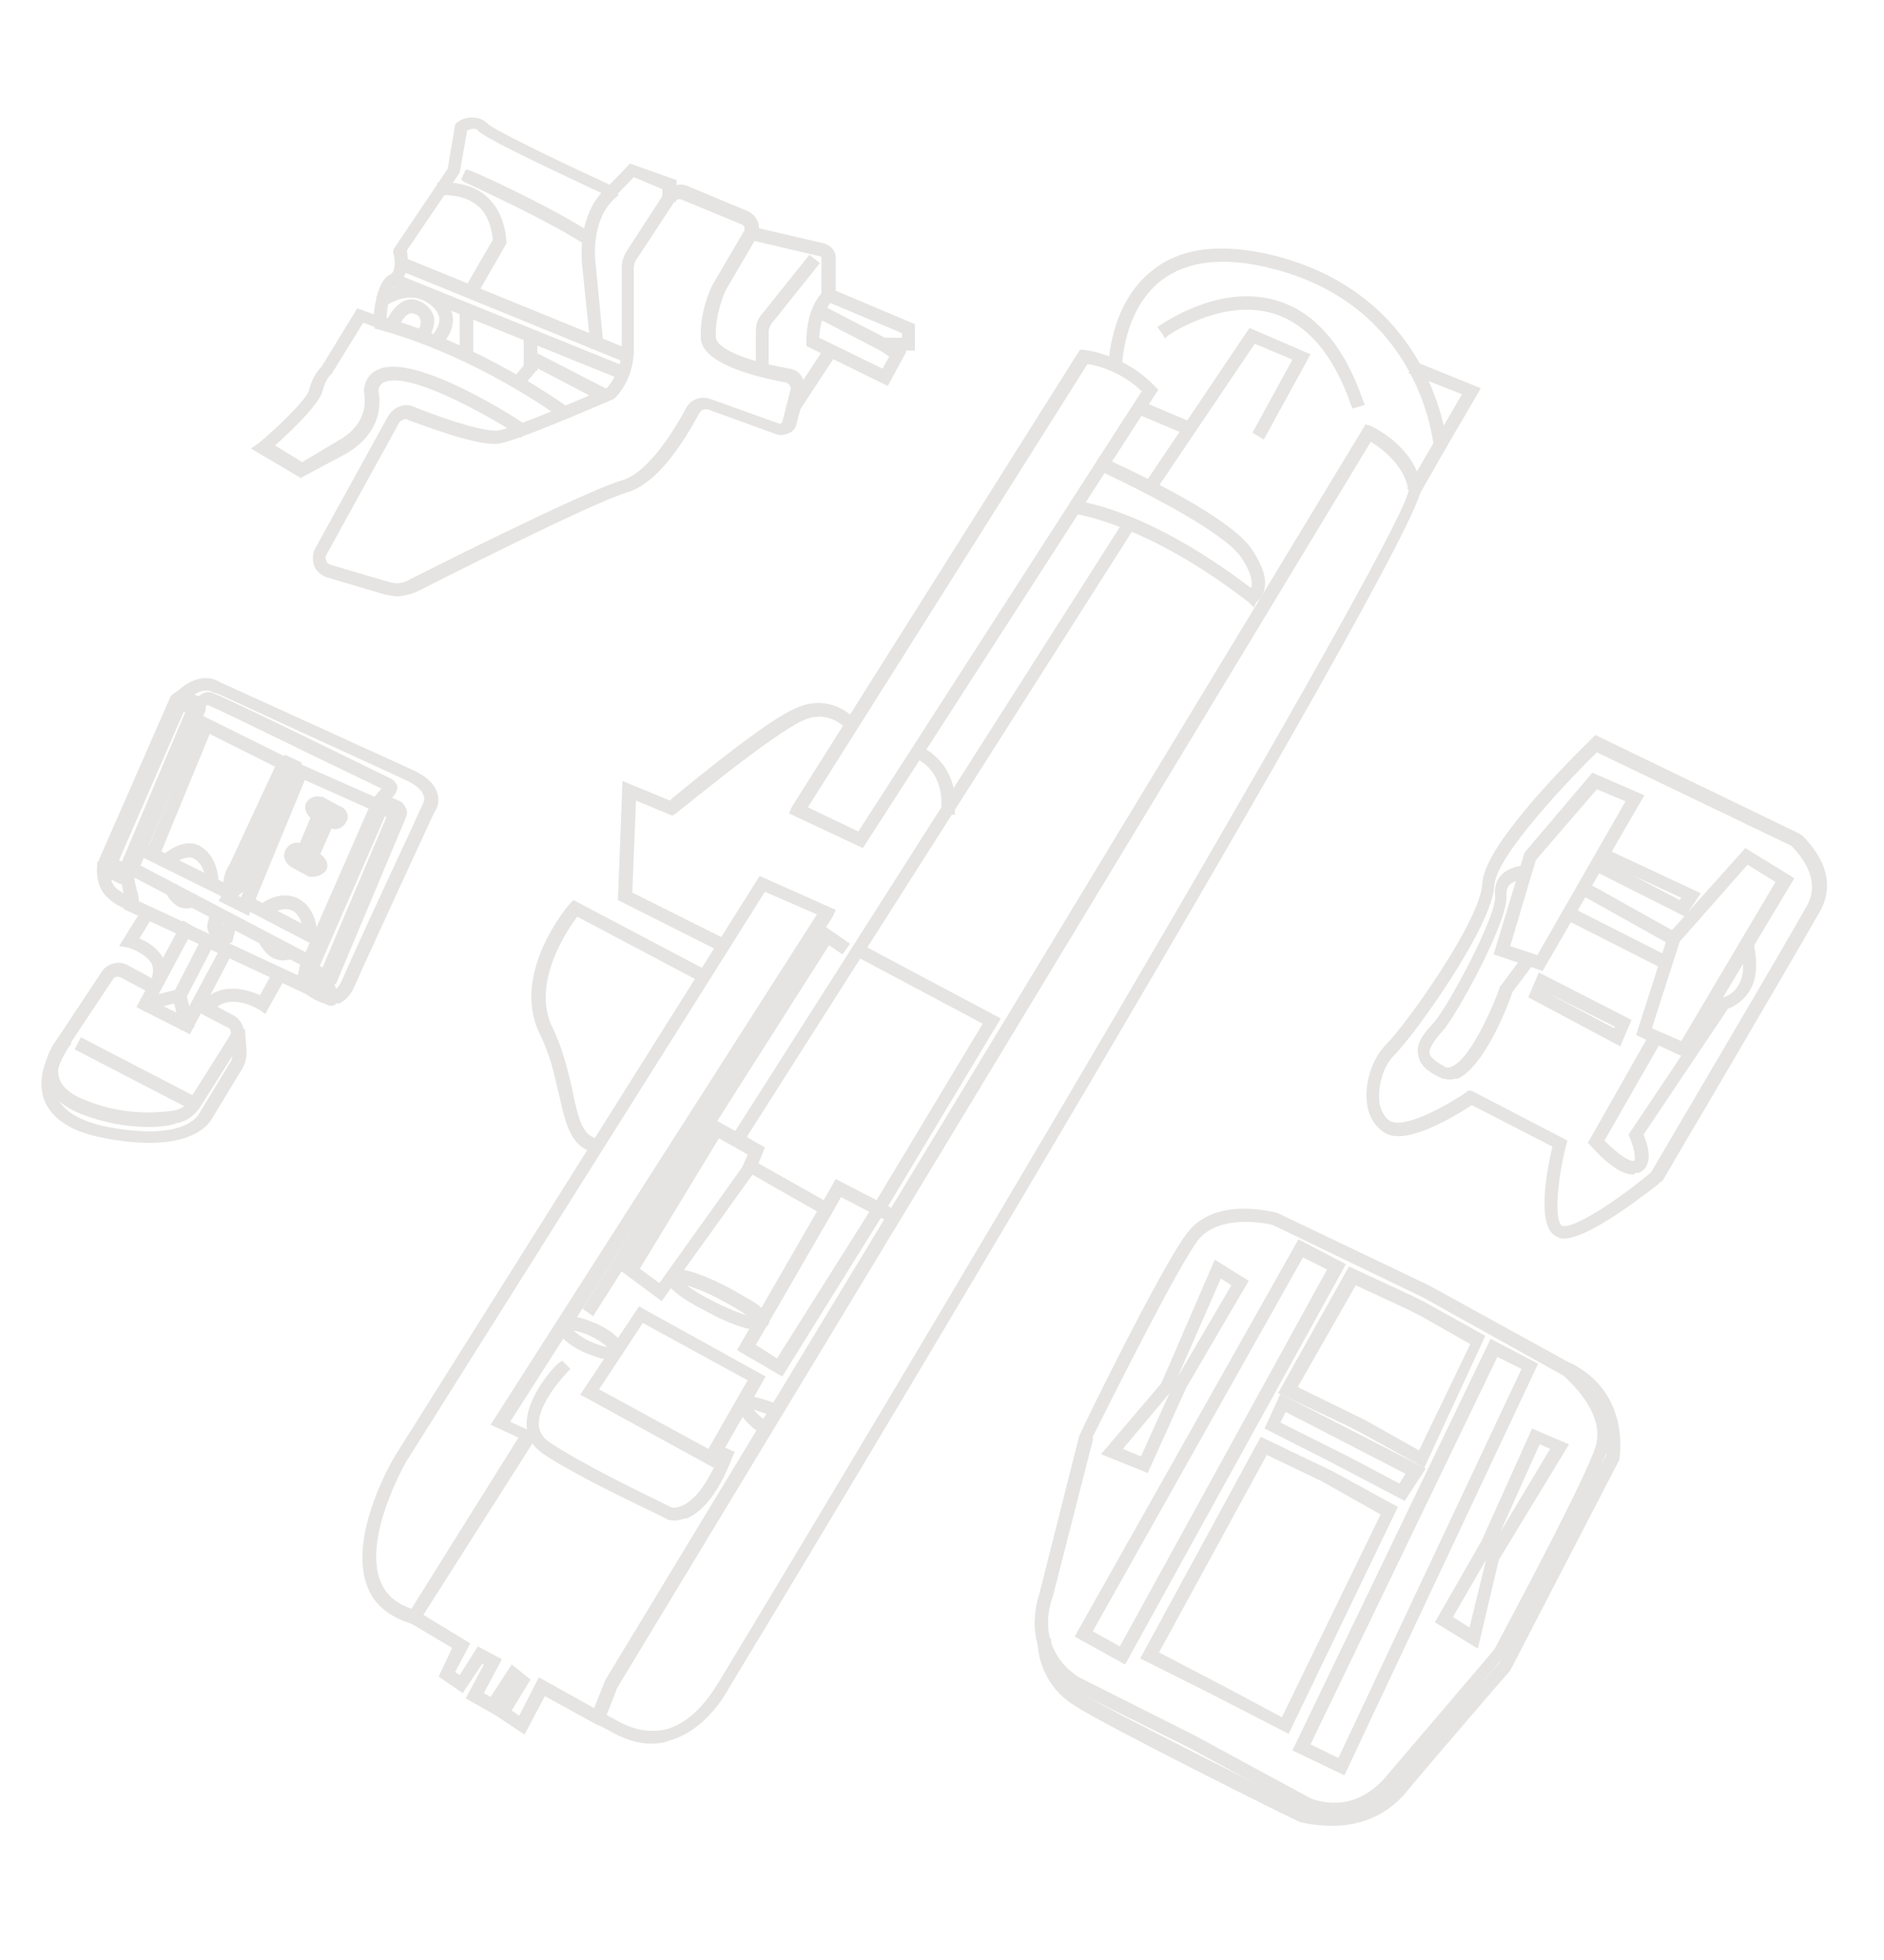 <svg xmlns="http://www.w3.org/2000/svg" xml:space="preserve" id="Layer_1" x="0" y="0" style="enable-background:new 0 0 250 260" version="1.1" viewBox="0 0 250 260"><style type="text/css">.st0{fill:#e5e4e2}</style><g id="Layer_1_00000054247184003171791720000017816762740443304077_"><g><g><path d="m149.1 220.1-5.8-3.2 29.2-51.8 5.4 2.8-28.8 52.2zm-4.8-3.5 4.5 2.5 28-50.9-4.1-2.1-28.4 50.5z" class="st0"/><path d="m149.3 220.8-6.7-3.7 29.7-52.7 6.3 3.3-29.3 53.1zm-4.3-4.4 3.6 2 27.5-50-3.2-1.6-27.9 49.6z" class="st0"/></g><g><path d="m152 194.8-5.1-2.1 7.6-8.9 6.9-15.9 3.6 2.2-8.1 13.8-4.9 10.9zm-3.8-2.4 3.5 1.4 4.7-10.3 7.7-13.2-2.3-1.4-6.7 15.3-6.9 8.2z" class="st0"/><path d="m152.3 195.4-6.2-2.5 8-9.4 7.1-16.4 4.5 2.8-8.3 14.2-5.1 11.3zm-3.3-3.2 2.4 1 3.8-8.4-6.2 7.4zm13-22.6-5.7 13 7.1-12.1-1.4-.9z" class="st0"/></g><g><path d="M177 240.4c-1.1 0-2.3-.2-3.6-.7l-15.4-8.4-15.8-7.7c-6.7-4.7-3.8-11.9-3.8-12l5.3-20.9c.4-.9 10.8-22.2 14.2-26.7 3.5-4.7 11.1-2.6 11.4-2.5l20 9.6 18.9 10.4c.3.2 6.4 5.3 4.6 10.8-1.8 5.3-13 26.1-13.5 27v.1l-13.9 16.4c-.1.1-3 4.6-8.4 4.6zm-18.8-9.8 15.5 8.4c7 2.5 10.9-3.5 11-3.6l14-16.4c.5-1 11.7-21.7 13.5-26.9 1.7-5.1-4.3-9.9-4.3-10l-18.8-10.4-19.9-9.6s-7.4-2-10.6 2.3c-3.2 4.4-13.6 25.5-14.1 26.5l-5.3 20.8c-.1.3-2.7 6.8 3.5 11.1l15.5 7.8z" class="st0"/><path d="M177 240.9c-1.2 0-2.5-.2-3.8-.7l-15.5-8.4L142 224c-6.2-4.3-4.7-10.7-4.1-12.5l5.3-21c.4-1 10.8-22.3 14.3-26.9 3.8-5.1 11.9-2.7 12-2.7l20.1 9.6 18.9 10.4c.1.1 6.8 5.4 4.8 11.4-1.8 5.3-12.5 25.3-13.5 27v.2l-14 16.5c-1.1 1.6-4 4.9-8.8 4.9zm-32-49.8-5.3 20.7c-.6 1.6-2 6.9 3.3 10.6l15.5 7.8 15.5 8.4c5.8 2 9.3-2.1 10.3-3.4l.1-.1 13.9-16.3c.1-.2.4-.8.9-1.7 2.7-5.1 11-20.7 12.5-25.1.9-2.8-.5-6-4-9.3l-.2-.2-18.7-10.4-19.9-9.6s-7-1.8-10 2.1c-2.7 3.7-10.6 19.4-13.9 26v.5z" class="st0"/></g><g><path d="m178.2 234.8-6-2.9 25.9-53.7 5.4 2.8-25.3 53.8zm-5-3.2 4.6 2.2 24.7-52.5-4.1-2.1-25.2 52.4z" class="st0"/><path d="m178.4 235.5-6.9-3.3 26.3-54.6 6.3 3.3-25.7 54.6zm-4.5-4.1 3.7 1.8 24.3-51.6-3.2-1.6-24.8 51.4z" class="st0"/></g><g><path d="m195.8 217.9-4.7-2.9 6-10.4 6.5-14.5 3.9 1.7-9 14.9-2.7 11.2zm-3.7-3.2 3.2 2 2.6-10.5 8.5-14.2-2.4-1-6.2 13.9-5.7 9.8z" class="st0"/><path d="m196.1 218.7-5.7-3.5 6.2-10.8 6.7-14.9 4.9 2.1-9.3 15.3-2.8 11.8zm-3.3-4.2 2.2 1.4 2.2-9-4.4 7.6zm11.5-22.9-5.2 11.6 6.6-11-1.4-.6z" class="st0"/></g><g><path d="m188.8 194-8.2-4.5-1.8-.9-8.4-4 8.9-15.9 8 3.7 1.6.8 7.7 4.3-7.8 16.5zm-17.3-9.8 7.7 3.7 1.8.9 7.5 4.2 7.2-15-7.1-4-1.6-.8-7.3-3.4-8.2 14.4z" class="st0"/><path d="m189 194.7-8.7-4.8-1.8-.9-8.9-4.2L179 168l8.4 3.9 1.6.8 8.1 4.5-8.1 17.5zM172.2 184l9 4.4 7.1 4 6.8-14.1-6.7-3.8-1.6-.8-6.9-3.2-7.7 13.5z" class="st0"/></g><g><path d="m170.8 229.3-10.4-5.4-8.3-4.2 15.5-28.5 9.2 4.4 8.2 4.5-14.2 29.2zm-17.7-9.9 9.7 5 7.6 4 13.5-27.8-7.5-4.2-.7-.4-7.8-3.7-14.8 27.1z" class="st0"/><path d="m171 230-10.9-5.6-8.8-4.4 16-29.4 9.6 4.6 8.6 4.7-.2.4L171 230zm-17.2-10.8 9.2 4.8 7.1 3.8 13.1-26.9-7.8-4.4-7.3-3.5-14.3 26.2z" class="st0"/></g><g><path d="m186.2 198.4-9.7-5.1-8.1-4.1 1.7-3.7 18.3 9.4-2.2 3.5zm-16.9-9.5 9.2 4.6 7.4 3.9 1.3-2.2-16.9-8.7-1 2.4z" class="st0"/><path d="m186.4 199.1-10.1-5.3-8.5-4.3 2.1-4.6 19.3 9.9-2.8 4.3zm-16.5-10.4 8.8 4.4 7 3.7.8-1.3-15.9-8.2-.7 1.4z" class="st0"/></g><g><path d="M176.7 241.7c-2.3 0-4.1-.5-4.1-.5-.3-.1-25.5-12.6-29.9-15.4-4.6-2.9-4.6-7.6-4.6-7.9h.8s0 4.6 4.3 7.2c4.4 2.7 29.6 15.2 29.8 15.3 0 0 7.7 2.3 12-3s13.6-15.9 14.2-16.6l14.2-27.5c.1-.7 1.2-7.5-5.4-11.1l.4-.7c7.3 4 5.8 11.9 5.8 12v.1l-14.3 27.7c-.1.1-9.7 11.2-14.2 16.6-2.8 3.1-6.3 3.8-9 3.8z" class="st0"/><path d="M176.7 242.2c-2.3 0-4.2-.5-4.2-.5-.8-.3-25.9-12.8-30-15.5-4.7-3-4.8-7.8-4.8-8.3v-.5h1.8v.5c0 .2.1 4.4 4.1 6.8 4 2.4 25.4 13.1 29.6 15.2l.2.1s7.4 2.1 11.4-2.9c3.7-4.5 11-12.9 13.4-15.7.4-.4.7-.7.8-.9l14.1-27.4c.2-1.8.5-7.4-5.2-10.5l-.4-.2.9-1.6.4.2c7 3.8 6.3 11 6.1 12.5v.1l-.1.2-14.4 27.8c-.2.2-9.7 11.2-14.2 16.6-2.5 2.7-5.7 4-9.5 4z" class="st0"/></g><g><path d="M16.4 116.8c-.2 0-.4 0-.6-.1l-1.6-.8c-.6-.3-.9-1.1-.6-1.7L22.9 93c.1-.3.4-.6.7-.7.3-.1.7-.1 1 0l1.3.6c.7.3 1 1.1.7 1.7l-9 21.4c-.1.3-.4.6-.8.7 0 0-.2.1-.4.1zm7.7-23.9h-.2c-.1.1-.3.2-.3.3l-9.3 21.2c-.1.3 0 .6.3.8l1.6.8c.1.1.3.1.5 0s.3-.2.3-.3l9-21.4c.1-.3 0-.6-.3-.8l-1.3-.6h-.3z" class="st0"/><path d="M16.4 117.3c-.2 0-.5 0-.8-.2l-1.6-.8c-.4-.2-.7-.6-.9-1-.2-.5-.1-1 .1-1.4l9.3-21.2c.1-.4.6-.8 1-1 .4-.1.9-.1 1.3 0l1.4.6c.5.2.8.6 1 1.1.2.4.1.9-.1 1.3l-9 21.4c-.1.4-.6.8-1.1 1-.1.1-.4.2-.6.2zm7.7-23.9-9.3 21.2s0 .1.1.2l1.6.8h.1l9-21.4s0-.1-.1-.2l-1.1-.5h-.3v-.1z" class="st0"/></g><g><path d="m23.93 93.665.32-.733 1.466.641-.32.733z" class="st0"/><path d="m23.277 93.925.72-1.65 2.383 1.042-.72 1.65z" class="st0"/></g><g><path d="M16.432 114.953 25.11 94.52l.737.313-8.678 20.433z" class="st0"/><path d="m15.78 115.219 9.064-21.356 1.657.704-9.064 21.355z" class="st0"/></g><g><path d="m14.418 114.843.373-.708 1.946 1.027-.373.707z" class="st0"/><path d="m13.735 115.057.84-1.592 2.83 1.492-.84 1.592z" class="st0"/></g><g><path d="m14.44 113.965 8.924-20.436.733.32-8.924 20.436z" class="st0"/><path d="M13.782 114.222 23.1 92.868l1.65.72-9.318 21.354z" class="st0"/></g><g><path d="M43.1 130.7c-.2 0-.4 0-.6-.1l-1.6-.8c-.6-.3-.9-1.1-.6-1.7l9.3-21.2c.1-.3.4-.6.7-.7s.7-.1 1 0l1.3.6c.7.3 1 1.1.7 1.7l-9 21.4c-.1.3-.4.6-.8.7-.1 0-.2.1-.4.1zm7.7-23.9h-.2c-.1.1-.3.2-.3.3L41 128.3c-.1.3 0 .6.3.8l1.6.8c.1.1.3.1.5 0s.3-.2.3-.3l9-21.4c.1-.3 0-.6-.3-.8l-1.3-.6h-.3z" class="st0"/><path d="M43.1 131.2c-.2 0-.5 0-.8-.2l-1.6-.8c-.4-.2-.7-.6-.9-1-.2-.5-.1-.9.1-1.4l9.3-21.2c.1-.4.6-.8 1-1 .4-.1.9-.1 1.3 0l1.4.6c.5.2.8.6 1 1.1.2.4.1.9-.1 1.3l-9 21.4c-.1.5-.6.9-1.1 1h-.1c-.1.1-.3.2-.5.2zm7.7-23.9-9.3 21.2s0 .1.1.2l1.6.8h.1l9-21.4s0-.1-.1-.2l-1.1-.5h-.3v-.1zm-7.5 22.1z" class="st0"/></g><g><path d="m50.625 107.547.32-.733 1.467.642-.321.733z" class="st0"/><path d="m49.974 107.806.721-1.649 2.383 1.042-.721 1.649z" class="st0"/></g><g><path d="m43.13 128.838 8.678-20.433.736.313-8.678 20.433z" class="st0"/><path d="m42.479 129.103 9.064-21.355 1.657.703-9.065 21.355z" class="st0"/></g><g><path d="m41.041 128.863.374-.707 1.945 1.026-.373.708z" class="st0"/><path d="m40.371 129.077.84-1.592 2.83 1.494-.84 1.592z" class="st0"/></g><g><path d="m41.134 127.849 8.924-20.436.734.32-8.925 20.436z" class="st0"/><path d="m40.476 128.106 9.317-21.354 1.65.72-9.318 21.354z" class="st0"/></g><g><path d="M44 132.9c-.2 0-.4 0-.6-.1-.5-.2-1.3-.5-2.3-1.2-1.4-1.1-1.2-2.5-.8-3.1l.7.4-.3-.2.3.2c-.1.1-.6 1.2.6 2.1.8.7 1.6 1 2 1.1.3.1.6.1.9-.1.4-.2.9-.7 1.4-1.7.8-2 10.2-22.3 10.6-23.2 0-.1.4-.8.2-1.6s-1-1.5-2.2-2.1c-3.6-1.7-25.7-11.8-25.9-11.9h-.1c-.1-.1-1.8-1.3-4.6 1.5l-.5-.5c3.1-3.1 5.2-1.8 5.5-1.5 1 .5 22.3 10.2 25.9 11.9 1.4.7 2.3 1.5 2.6 2.5.4 1.2-.2 2.1-.2 2.2-.1.2-9.7 21.1-10.6 23.1-.5 1.2-1.2 1.8-1.7 2.1-.3 0-.6.1-.9.1z" class="st0"/><path d="M44 133.4c-.2 0-.5 0-.8-.2-.6-.2-1.4-.5-2.4-1.2-1.7-1.3-1.4-3-.9-3.8l.3-.4.8.5.8.5-.4.4s-.3.7.5 1.3c.8.7 1.6 1 1.8 1 .3.1.4 0 .5 0 .2-.1.7-.4 1.2-1.5.6-1.5 5.9-13 8.8-19.2 1-2.1 1.6-3.6 1.8-3.9 0-.1 0-.1.1-.2.1-.2.3-.7.1-1.2-.2-.6-.8-1.2-1.9-1.8-2.5-1.2-14.2-6.5-21.1-9.7-3-1.4-4.3-2-4.7-2.1h-.2l-.1-.1s-1.4-1-3.9 1.5l-.4.4-1.2-1.2.4-.4c3.3-3.3 5.6-1.9 6.1-1.6.7.3 5.7 2.6 11 5 6.1 2.8 13 5.9 14.9 6.8 1.6.8 2.5 1.7 2.9 2.8.4 1.2 0 2.1-.2 2.4l-.1.1c-.2.4-9.7 21-10.6 23.1-.5 1.3-1.3 2-1.9 2.3l-.1.1h-.5c-.2.3-.4.3-.6.3z" class="st0"/></g><g><path d="m17.8 120.4-.3-.1c-.6-.2-1.9-.7-2.9-1.7-1.5-1.4-1.2-3.8-1.2-3.9l.7.1s-.2 2.1 1 3.2c.7.6 1.5 1.1 2.1 1.3-.1-.4-.2-1-.3-1.1l-.4-2 .7-.2.4 1.9s.6 1.7.2 2.1v.4z" class="st0"/><path d="m18.3 121.1-1-.3c-.9-.3-2.1-.8-3.1-1.8-1.4-1.3-1.4-3.4-1.3-4.2v-.5h.5l1.2.2v.5s-.2 1.9.8 2.8c.3.3.7.5 1 .7l-.5-2.5 1.7-.5.5 2.4c.2.6.5 1.7.2 2.4v.8z" class="st0"/></g><g><path d="m50.4 106.9-.6-.5c.6-.7 1.3-1.5 1.6-1.8l-.1-.1c-9.1-4.4-22.9-11.2-23.7-11.4-.2 0-.7.4-.9.9l-.6-.4c.1-.2.9-1.3 1.7-1.2.6 0 16.9 8 23.9 11.4.5.3.6.7.4 1-.1.4-1.4 1.7-1.7 2.1z" class="st0"/><path d="m50.5 107.6-1.4-1.2.3-.4c.3-.3.8-.9 1.2-1.4-2.5-1.2-5.4-2.6-8.3-4-6.4-3.1-13.7-6.7-14.8-7.1-.1.1-.3.3-.4.6l-.2.6-1.5-1 .2-.4c.1-.3 1.1-1.6 2.2-1.5.4 0 4.7 2 20 9.5l4.1 2c.5.3.7.7.8.9.1.3 0 .5-.1.8-.1.3-.5.8-1.3 1.6-.2.2-.4.5-.5.6l-.3.4z" class="st0"/></g><g><path d="M44 132.2c-.7-.5-.8-1.4-.8-1.4l.7-.1s.1.6.5.9l-.4.6z" class="st0"/><path d="m44.1 132.9-.4-.3c-.9-.6-1-1.7-1-1.8l-.1-.5 1.7-.2.1.5c0 .1.1.4.3.6l.4.3-1 1.4z" class="st0"/></g><g><path d="m18.546 112.981.355-.717 12.01 5.943-.355.717z" class="st0"/><path d="m17.875 113.21.798-1.613 12.907 6.387-.798 1.613z" class="st0"/></g><g><path d="m32.597 120.094.37-.71 9.487 4.95-.37.708z" class="st0"/><path d="m31.928 120.306.833-1.596 10.373 5.412-.833 1.596z" class="st0"/></g><g><path d="m17.368 115.608.372-.708 23.372 12.279-.372.708z" class="st0"/><path d="m16.694 115.816.837-1.593 24.257 12.743-.837 1.594z" class="st0"/></g><g><path d="M31.4 118.4c-.2 0-.4-.1-.7-.2-.8-.5-.8-1.5-.1-2.8.1-.2.2-.3.3-.5l6.1-13.2c0-.1 0-.2-.1-.3l-11.2-5.6.3-.7 11.2 5.6c.5.2.7.8.4 1.2l-6.1 13.2-.3.6c-.2.3-.7 1.4-.2 1.7.2.1.3.1.4.1.3-.1.5-.8.6-1.1l.1-.2.3-.6 6.3-13.1c.1-.2.3-.4.6-.5.2-.1.5-.1.7.1l10 4.4-.3.7-10.1-4.5h-.2s-.1 0-.1.1L33.2 116c-.1.2-.2.4-.2.5l-.1.2c-.2.5-.5 1.3-1.1 1.6-.1 0-.2.1-.4.1z" class="st0"/><path d="M31.4 118.9c-.2 0-.4-.1-.6-.2l-.3-.1c-.6-.4-1.4-1.3-.3-3.5.1-.1.1-.2.2-.3 0-.1.1-.1.1-.2l6-12.9L25.1 96l.7-1.6 11.7 5.8c.4.1.7.5.8.9.1.4 0 .7-.2 1l-6.4 13.8c-.2.3-.4.8-.4 1 .1-.2.2-.5.2-.6v-.1l6.7-14c.2-.4.5-.6.9-.8.3-.2.8-.1 1.1.1l10.4 4.6-.7 1.6-10.3-4.6-6 12.9c-.1.1-.1.3-.2.3v.2l-.1.2c-.2.6-.6 1.4-1.3 1.8l-.1.1h-.1c0 .2-.2.3-.4.3z" class="st0"/></g><g><path d="m37.708 101.493.341-.724 1.357.64-.341.724z" class="st0"/><path d="m37.033 101.734.768-1.628 2.261 1.066-.767 1.628z" class="st0"/></g><g><path d="M31.4 117.6c-.1 0-.3 0-.5-.2l.4-.6h.1c.1-.1.3-.5.4-.8v-.1l6.5-13.9.7.3-6.5 13.9c-.1.3-.3 1.1-.8 1.3-.1.1-.2.1-.3.1z" class="st0"/><path d="M31.4 118.1c-.1 0-.5 0-.9-.3l-.3-.3.8-1.2h.1c.1-.1.1-.2.2-.4v-.2l6.7-14.3 1.6.7-6.7 14.4c-.1.4-.4 1.2-1 1.5-.2.1-.4.1-.5.1zm0-.5z" class="st0"/></g><g><path d="M41.6 115.8h-.5l-2.3-1.2c-.4-.3-.9-.9-.5-1.6.4-.6.9-.7 1.2-.6h.1l.4.2 1.8-4.2-.3-.1c-.3-.3-.8-.9-.4-1.5s1-.6 1.4-.5h.1l2 1.1c.2.1.7.2.9.7.1.2.1.5 0 .7-.3.7-.9.8-1.2.8h-.1l-.6-.3-1.9 4.3.4.2c.3.2.9.8.6 1.5-.3.3-.7.5-1.1.5zm-.2-.8c.1 0 .5.1.6-.2.1-.3-.2-.5-.3-.5l-1-.5 2.5-5.6 1.2.6c.1 0 .3 0 .4-.3v-.1c-.1-.1-.3-.2-.5-.3h-.1l-2-1.1c-.1 0-.4 0-.5.2s.1.4.2.5l.9.3-2.5 5.8-1-.6s-.2.1-.3.3c-.2.2.2.5.2.5l2.2 1z" class="st0"/><path d="M41.6 116.3H41l-2.4-1.3c-.9-.7-1.1-1.5-.7-2.3.5-.8 1.2-1 1.7-.9h.2l1.4-3.3c-1-1-.7-1.8-.5-2.1.4-.6 1.1-.9 1.9-.7h.2l2.2 1.2c.3.1.8.3 1 .9.2.3.2.8 0 1.1-.3.7-.9 1.1-1.6 1.1h-.1l-.3-.1-1.5 3.4c.7.5 1.2 1.3.8 2.1l-.1.2c-.6.5-1.1.7-1.6.7z" class="st0"/></g><g><path d="m32.7 120.8-3-1.5.9-1.6.7.3-.6 1 1.6.7 7.2-17.3.7.3z" class="st0"/><path d="m33 121.5-4-2 1.4-2.4 1.6.7-.6 1 .6.2 7.2-17.3 1.7.7z" class="st0"/></g><g><path d="m19.885 113.248 7.083-17.2.74.306-7.083 17.199z" class="st0"/><path d="m19.233 113.517 7.463-18.125 1.665.686-7.464 18.124z" class="st0"/></g><g><path d="M28.6 117.3h-.8s.1-2.6-1.6-3.7c-1.6-1.1-3.9 1-3.9 1l-.5-.5c.1-.1 2.7-2.6 4.8-1.1 2.1 1.4 2 4.2 2 4.3z" class="st0"/><path d="M28.6 117.8h-1.3v-.5s.1-2.3-1.4-3.3c-1.2-.9-3.3.9-3.3.9l-.4.3L21 114l.4-.4s3-2.9 5.4-1.2c2.1 1.4 2.2 4.2 2.2 4.7v.5l-.4.2z" class="st0"/></g><g><path d="M40.8 124.2s0-2.9-1.8-3.8-3.8.8-3.8.8l-.5-.6c.1-.1 2.4-2.1 4.7-.9 2.2 1.2 2.2 4.3 2.2 4.5h-.8z" class="st0"/><path d="M42.1 124.7h-1.8v-.5s0-2.6-1.5-3.4c-1.5-.7-3.2.7-3.3.7l-.4.3-1.1-1.3.3-.3c.5-.5 2.9-2.2 5.3-1 2.4 1.3 2.5 4.3 2.5 4.9v.6z" class="st0"/></g><g><path d="M37.5 126.9c-.4 0-.9-.1-1.3-.4-.8-.6-1.4-1.6-1.4-1.7l.7-.3s.5.9 1.2 1.4c.6.5 1.6.1 1.6.1l.3.7s-.5.2-1.1.2z" class="st0"/><path d="M37.5 127.4c-.3 0-1-.1-1.6-.5-.7-.5-1.6-1.7-1.6-2.1v-.3l1.4-.6.2.4s.5.8 1.1 1.2c.3.3.9.1 1.1 0l.5-.2.7 1.6-.5.2c0 .1-.6.3-1.3.3z" class="st0"/></g><g><path d="M24.8 120c-.4 0-.8-.1-1.2-.3-.7-.5-1.2-1.5-1.2-1.5l.7-.3c.1.2.5.9.9 1.2.4.3 1.2.1 1.5.1l.2.7c-.1 0-.5.1-.9.1z" class="st0"/><path d="M24.8 120.5c-.5 0-1-.1-1.4-.4-.9-.6-1.4-1.7-1.4-1.7l-.2-.5 1.6-.7.2.4c.1.3.5.8.8 1 .1.1.6.1.9 0h.7l.5 1.7h-.8c-.3.2-.6.2-.9.2z" class="st0"/></g><g><path d="M29.7 124.5c-.3 0-.6-.1-1-.3-.7-.6-.7-1.2-.7-1.3v-.1l.4-1.6.7.2-.4 1.6c0 .1.1.4.4.7.2.2.5.2.7.2l.4-1.6.7.2-.5 2-.2.1c.1-.2-.1-.1-.5-.1z" class="st0"/><path d="m29.1 125.7.4-.7c-.3 0-.6-.1-1-.3l-.1-.1c-.8-.7-.9-1.4-.9-1.7v-.2l.5-2.1 1.7.5-.5 2s.1.2.2.3l.4-1.6 1.7.5-.7 2.7-1.7.7z" class="st0"/></g><g><path d="M29.7 124c-.5 0-1-.5-1.2-.7l.6-.5c.2.2.5.5.6.5l.1.7h-.1z" class="st0"/><path d="M30.4 124.5h-.7c-.7 0-1.3-.6-1.6-.8l-.4-.4 1.4-1.1.3.3.4.4h.3l.3 1.6z" class="st0"/></g><g><path d="m17.066 120.338.338-.725 24.108 11.241-.338.725z" class="st0"/><path d="m16.401 120.582.761-1.63 25.014 11.663-.76 1.631z" class="st0"/></g><g><path d="m25 136.5-6.2-3.1 5.7-10.6.6.4-5.3 9.9 4.8 2.4 5.1-9.5.6.3z" class="st0"/><path d="m25.2 137.2-7.1-3.6 6.2-11.5 1.5.9-5.3 9.9 3.9 1.9 5.1-9.5 1.5.8z" class="st0"/></g><g><path d="m24.4 136.1-.9-3.6-4.1 1.1-.2-.7 4.9-1.3 1.1 4.3z" class="st0"/><path d="m24 136.7-.9-3.6-4 1.1-.5-1.7 5.9-1.5 1.3 5.3z" class="st0"/></g><g><path d="m23.495 131.88 3.763-7.285.71.367-3.762 7.286z" class="st0"/><path d="m22.821 132.096 4.222-8.174 1.6.826-4.223 8.174z" class="st0"/></g><g><path d="M19.7 149c-2.4 0-5.4-.4-8.7-1.7-2.5-1-4-2.4-4.4-4.2-.6-2.7 1.5-5.1 1.6-5.2l5.8-8.7c.6-.9 1.8-1.2 2.8-.7l3.9 2.1-.4.7-3.9-2.1c-.6-.3-1.4-.2-1.8.4l-5.8 8.7c-.1.1-2 2.3-1.5 4.6.3 1.5 1.7 2.7 4 3.6 5.2 2.1 9.7 1.7 12 1.3 1-.2 1.9-.8 2.4-1.7l5.3-8.4c.2-.3.3-.7.2-1-.1-.4-.3-.7-.7-.8l-4.5-2.4.4-.7 4.5 2.4c.5.3.9.7 1 1.3s.1 1.1-.3 1.6l-5.3 8.4c-.7 1.1-1.7 1.8-2.9 2-.8.3-2.1.5-3.7.5z" class="st0"/><path d="M19.7 149.5c-3 0-6-.6-8.9-1.7-2.7-1.1-4.3-2.6-4.7-4.6-.7-3 1.7-5.6 1.7-5.7l5.7-8.6c.7-1.1 2.2-1.5 3.4-.9l4.4 2.4-.9 1.6-4.3-2.3c-.4-.2-.9-.2-1.1.2l-5.8 8.7c-.1.1-1.9 2.1-1.4 4.2.3 1.3 1.5 2.4 3.7 3.2 4.7 1.9 9 1.7 11.7 1.3.9-.2 1.6-.7 2-1.5l5.3-8.4c.1-.2.2-.5.1-.6-.1-.4-.2-.4-.3-.5h-.1l-5-2.6.9-1.6 4.9 2.6c.7.4 1.1 1 1.3 1.7.1.6.1 1.3-.4 2l-5.3 8.4c-.8 1.2-1.9 2-3.2 2.2-.7.3-2.1.5-3.7.5z" class="st0"/></g><g><path d="M19.9 151.1c-1.7 0-3.8-.2-6.3-.7-3.9-.8-6.3-2.3-7.2-4.6-1.4-3.6 1.7-7.7 1.8-7.9l.6.5s-2.9 3.9-1.7 7.2c.8 2 3 3.4 6.6 4.2 11.5 2.3 13.1-1.9 13.2-2v-.1l4-6.6c.4-.6.5-1.4.5-2.1l-.2-2.1.8-.1.2 2.1c.1.9-.1 1.8-.6 2.6l-4 6.6c-.1.3-1.5 3-7.7 3z" class="st0"/><path d="M19.9 151.6c-1.9 0-4-.2-6.4-.7-4.1-.8-6.6-2.5-7.6-4.9-.9-2.3-.3-5.2 1.8-8.2l.4-.6 1.4 1.2-.3.4s-2.7 3.7-1.6 6.7c.7 1.8 2.8 3.1 6.2 3.9 9.5 1.9 12-.7 12.6-1.6l.1-.2 4-6.6c.3-.4.4-1 .4-1.8l-.2-2.5 1.8-.2.2 2.6c.1 1-.1 2-.7 2.9l-4 6.6c-.2.2-1.7 3-8.1 3z" class="st0"/></g><g><path d="m10.577 138.982.369-.71 13.936 7.228-.368.71z" class="st0"/><path d="m9.902 139.198.83-1.598 14.824 7.689-.829 1.597z" class="st0"/></g><g><path d="m21.5 130-.7-.2c.2-.8.2-1.6-.2-2.2-.9-1.6-3.4-2.3-3.4-2.3l-.5-.1 2.6-4.2.6.4-2.1 3.4c.9.3 2.6 1 3.4 2.5.5.7.6 1.6.3 2.7z" class="st0"/><path d="m21.8 130.6-1.7-.5.1-.5c.1-.5.2-1.3-.1-1.8-.8-1.4-3.1-2.1-3.1-2.1l-1.2-.2 3.3-5.3 1.4 1-2 3.3c1.5.6 2.5 1.5 3.1 2.5.6.8.7 1.8.3 3.1l-.1.5z" class="st0"/></g><g><path d="m27.6 134-.6-.4c2.4-3.3 6.5-1.5 7.7-.9l1.9-3.4.7.4-2.3 4.1-.3-.2c-.3-.2-4.7-2.9-7.1.4z" class="st0"/><path d="m27.7 134.7-1.4-1 .3-.4c2.3-3.2 6-2.1 7.9-1.3l1.9-3.4 1.6.9-2.8 5-.7-.5s-4.2-2.7-6.4.3l-.4.4z" class="st0"/></g><g><path d="M52.7 78.6c-.5 0-1-.1-1.4-.2l-7.8-2.3c-.6-.2-1.1-.6-1.4-1.2-.2-.6-.2-1.3.1-1.8l9.7-17.6c.6-1 1.8-1.5 2.9-1 5.8 2.3 10 3.4 11.5 3.1C69 57 80 52.2 80.9 51.8c.3-.3 2.1-2.3 2.1-5.5V35.4c0-.6.2-1.2.5-1.8l5-7.6c.6-.9 1.7-1.2 2.6-.8l7.9 3.3c.5.2.9.6 1.1 1.2.2.5.1 1.1-.2 1.6l-4.1 7s-1.6 3.3-1.4 6.6c.1 1.7 3.8 3.4 10.1 4.6.6.1 1.1.4 1.4.9s.4 1.1.3 1.6l-1.1 4.2c-.1.4-.4.8-.8 1s-.9.2-1.3.1L93.9 54c-.7-.2-1.4.1-1.7.7-1.8 3.3-5.2 9-9.2 10.2-4.3 1.2-22.6 10.4-28.1 13.2-.7.3-1.5.5-2.2.5zM54 55c-.6 0-1.1.3-1.4.8l-9.7 17.6c-.2.4-.2.8-.1 1.2.2.4.5.7.9.8l7.8 2.3c1 .3 2.1.2 3.1-.3 5.5-2.8 23.9-12 28.2-13.2 3.8-1.1 7.4-7.3 8.7-9.8.5-1 1.6-1.4 2.6-1.1l9.2 3.3c.2.1.5.1.7-.1.2-.1.4-.3.4-.5l1.1-4.2c.1-.4 0-.7-.2-1.1-.2-.3-.5-.5-.9-.6-4.8-.9-10.5-2.6-10.7-5.3-.2-3.6 1.4-6.9 1.5-7l4.1-7c.2-.3.2-.6.1-.9s-.3-.6-.7-.7l-7.9-3.3c-.6-.3-1.3 0-1.7.5l-5 7.6c-.3.4-.4.9-.4 1.4v10.8c0 3.9-2.3 6-2.4 6.1l-.1.1c-.5.2-11.9 5.2-14.8 5.8-2.2.5-8.5-1.8-12-3.1-.1-.1-.2-.1-.4-.1z" class="st0"/><path d="M52.7 79.1c-.4 0-.9-.1-1.5-.2l-7.8-2.3c-.8-.3-1.4-.8-1.7-1.5-.3-.9-.2-1.7.1-2.3l9.7-17.6c.8-1.3 2.3-1.8 3.5-1.2 6.6 2.6 10.1 3.3 11.2 3.1 2.5-.5 12.4-4.8 14.4-5.7.3-.4 1.9-2.2 1.9-5.1V35.4c0-.6.2-1.3.6-2l5-7.7c.7-1.1 2.1-1.5 3.2-1l7.9 3.3c.7.3 1.1.8 1.4 1.5.2.6.1 1.4-.2 2l-4.1 7s-1.5 3.2-1.3 6.3c.1 1.1 2.6 2.8 9.7 4.1.8.1 1.4.5 1.7 1.1.4.6.5 1.3.4 2l-1.1 4.2c-.1.6-.5 1.1-1.1 1.3-.5.2-1.1.3-1.6.1l-9.1-3.3c-.4-.1-.9.1-1.1.5-3.3 6.1-6.4 9.5-9.5 10.5-4.6 1.3-25.6 12-28 13.2-1 .4-1.9.6-2.6.6zm-9.4-4.7c.1.3.3.4.5.5l7.8 2.3c.9.3 1.9.2 2.7-.3.2-.1 23.3-11.8 28.3-13.2 3.7-1.1 7.4-7.6 8.4-9.5.6-1.2 1.9-1.7 3.2-1.3l9.2 3.3h.2l.1-.1c.1 0 .1-.1.1-.1l1.1-4.3c.1-.2 0-.4-.2-.7-.1-.1-.3-.3-.6-.3C99.2 49.8 93.3 48 93 45c-.2-3.4 1.2-6.6 1.6-7.3l4.1-7c.1-.1.1-.3.1-.5-.1-.3-.2-.3-.3-.4l-8-3.3c-.4-.2-.9 0-1.1.4l-5 7.6c-.2.3-.3.7-.3 1.1v10.8c0 3.8-2.1 6-2.5 6.4l-.3.2c-.1 0-.3.1-.7.3-2.9 1.2-11.6 5-14.2 5.5-2.1.5-7.4-1.3-12.3-3.1l-.1-.1h-.1c-.4 0-.8.2-1 .6l-9.7 17.6c0 .1 0 .3.1.6z" class="st0"/></g><g><path d="M110.3 39.1h-.8v-4.9c0-.3-.2-.6-.5-.7l-9.4-2.2.2-.7 9.4 2.2c.7.2 1.1.7 1.1 1.4v4.9z" class="st0"/><path d="M110.8 39.6H109v-5.4c0-.1-.1-.2-.2-.2L99 31.7l.5-1.7 9.9 2.3c.9.3 1.5 1 1.5 1.9v5.4z" class="st0"/></g><g><path d="M101.6 49h-.8v-5.1c0-.7.2-1.3.6-1.8l6.1-7.6.6.5-6.1 7.6c-.3.4-.5.9-.5 1.4v5h.1z" class="st0"/><path d="M101.6 49.5h-1.3v-5.6c0-.8.2-1.5.7-2.1l6.4-8 1.4 1.1-6.4 8c-.2.3-.4.7-.4 1.1v5h-.4v.5z" class="st0"/></g><g><path d="m104.974 53.795 4.994-7.607.668.44-4.994 7.606z" class="st0"/><path d="m104.282 53.934 5.542-8.444 1.505.988-5.542 8.443z" class="st0"/></g><g><path d="m117.6 50.5-10.1-4.9v-.2c0-.2-.1-4.4 2.2-6.5l.2-.2 11 4.6V46h-2.5l1.2.8-2 3.7zm-9.4-5.4 9.1 4.4 1.3-2.4-2.8-1.8h4.3v-1.4L110 39.6c-1.6 1.6-1.8 4.6-1.8 5.5z" class="st0"/><path d="M117.8 51.2 107 45.9v-.5c0-1.1.1-4.8 2.4-6.9l.4-.4 11.6 4.9v3.5h-1.3l.2.1-2.5 4.6zm-9.1-6.4 8.4 4.1.9-1.6-3.8-2.5h5.5v-.6l-9.5-4c-1.1 1.2-1.4 3.3-1.5 4.6z" class="st0"/></g><g><path d="m109.434 42.124.368-.71 7.37 3.815-.367.711z" class="st0"/><path d="m108.762 42.341.828-1.598 8.259 4.275-.827 1.598z" class="st0"/></g><g><path d="m39.9 62.8-5.7-3.4.4-.3c1.8-1.5 6.4-5.7 6.9-7.3.5-1.9 1.4-2.8 1.6-3l4.5-7.4 2.4.9c.1-1.4.5-4.8 2-5.5 1.4-.7.7-3.4.7-3.4v-.2l7.2-10.7 1-5.8.1-.1c.1-.1 2.1-1.3 3.4.1.7.8 10.2 5.4 16.7 8.4l2.7-2.8 5.5 2-.1 2.1h-.8v-1.5L84 23l-2.7 2.8H81c-1.6-.8-16.1-7.4-17.2-8.7-.6-.8-1.8-.2-2.2 0l-1 5.7-7.1 10.5c.1.7.6 3.3-1.1 4.1-1.1.5-1.6 3.6-1.6 5.4v.5L48 42.2l-4.3 7s-.9.7-1.4 2.6c-.5 1.9-5.2 6.1-6.7 7.4l4.4 2.7 5-2.9c5-2.8 3.7-7 3.7-7.1v-.2c.2-1.1.7-1.8 1.6-2.2 4.7-2.1 18.5 6.8 19 7.2l-.4.6c-.1-.1-14-9.1-18.3-7.1-.6.3-1 .8-1.1 1.6.2.7 1 5-4 7.9l-5.6 3.1z" class="st0"/><path d="m39.9 63.4-6.6-3.9 1-.7c2.1-1.7 6.3-5.7 6.7-7 .3-1.3.9-2.4 1.7-3.2l4.7-7.7 2.2.8c.2-1.9.7-4.6 2.2-5.3.8-.4.6-2.2.4-2.8v-.5l7.2-10.7 1-5.9.2-.2c.2-.2 1.1-.8 2.2-.7.7 0 1.4.3 1.9.8.6.7 8.8 4.7 16.2 8.1l2.7-2.8 6.2 2.2-.1 2.9h-1.8v-1.7l-3.8-1.6-2.6 2.7h-.6l-.1-.1c-.3-.2-1.2-.6-2.3-1.1-8.5-4-14.3-6.8-15.1-7.7-.2-.3-.7-.3-1.4 0l-1 5.6-7 10.3c.1.9.5 3.5-1.4 4.4-.7.3-1.3 3-1.3 4.9V44l-3.1-1.2-4.2 6.8s-.8.6-1.2 2.3c-.5 1.8-4.3 5.4-6.3 7.2l3.6 2.2 4.7-2.8c4-2.2 3.7-5.3 3.5-6.5v-.4c.2-1.3.8-2.1 1.9-2.6 5.1-2.3 19.4 7.2 19.5 7.3l.4.3-1 1.5-.4-.4c-1.2-.9-14-8.7-17.7-7-.5.2-.7.6-.8 1.1.2.8 1 5.3-4.3 8.4l-6 3.2z" class="st0"/></g><g><path d="M74.6 55c-.1-.1-10.9-8.1-24.3-11.8l.2-.7c13.6 3.8 24.5 11.9 24.6 12l-.5.5z" class="st0"/><path d="m74.6 55.7-.3-.3c-.4-.3-11-8.1-24.1-11.7l-.5-.1.5-1.7.5.1c13.8 3.9 24.7 12.1 24.8 12.1l.4.4-1.3 1.2z" class="st0"/></g><g><path d="m58 45.6-.5-.6s1.3-1.1 1.3-2.6c0-.8-.4-1.6-1.3-2.3-3-2.5-6.4-.1-6.5 0l-.4-.6s4-2.9 7.4 0c1 .9 1.6 1.8 1.6 2.9 0 1.9-1.6 3.2-1.6 3.2z" class="st0"/><path d="m57.9 46.3-1.1-1.4.4-.3s1.1-1 1.1-2.2c0-.7-.4-1.3-1.1-1.9-2.8-2.3-5.8 0-5.9 0l-.4.4-1-1.5.4-.3s4.4-3.1 8 0c1.2 1.1 1.8 2.1 1.8 3.3 0 2.1-1.7 3.5-1.8 3.6l-.4.3z" class="st0"/></g><g><path d="m56 44.9-.5-.6c.6-.4.8-1.2.7-1.9-.1-.4-.3-1.1-1.3-1.3-1.6-.5-2.7 2.3-2.7 2.3l-.7-.3c.1-.1 1.3-3.4 3.6-2.8 1 .3 1.7 1 1.9 1.9.1 1-.3 2-1 2.7z" class="st0"/><path d="m56 45.6-1.2-1.4.5-.3c.4-.3.6-.9.5-1.4-.1-.4-.2-.7-.9-.9-1.2-.4-2.1 2-2.1 2l-.2.5-1.9-.8.5-.6c1.4-2.9 3-3.2 4.1-2.9 1.2.4 2 1.2 2.3 2.3.1 1.2-.3 2.3-1.1 3.2l-.5.3z" class="st0"/></g><g><path d="m80 52.8-8.7-4.5L69 51l-.5-.5 2.6-3.2 9.3 4.8z" class="st0"/><path d="m80.2 53.5-8.8-4.6-2.4 2.8-1.2-1.2 3.2-3.8 10.1 5.2z" class="st0"/></g><g><path d="m62.8 38.9-.7-.4 3.8-6.6c-.2-2.2-.9-3.9-2.2-5-2.1-1.8-5-1.5-5-1.5l-.1-.7c.1 0 3.2-.3 5.6 1.7 1.5 1.3 2.3 3.2 2.5 5.7v.1l-3.9 6.7z" class="st0"/><path d="m63 39.6-1.6-.9 4-6.9c-.2-2-.9-3.6-2-4.5-1.9-1.6-4.6-1.4-4.6-1.4h-.5l-.3-1.7h.6c.8 0 3.7-.1 5.9 1.8 1.6 1.4 2.5 3.4 2.7 6v.3L63 39.6z" class="st0"/></g><g><path d="m53.145 35.371.302-.74 30.095 12.272-.302.74z" class="st0"/><path d="m52.493 35.646.68-1.667 31.02 12.65-.68 1.666z" class="st0"/></g><g><path d="m52.077 37.53.3-.741 30.59 12.375-.3.741z" class="st0"/><path d="m51.425 37.806.675-1.669 31.518 12.75-.675 1.669z" class="st0"/></g><g><path d="M61.5 41h.8v6.2h-.8z" class="st0"/><path d="M61 40.5h1.8v7.2H61z" class="st0"/></g><g><path d="M70 44.4h.8v4.3H70z" class="st0"/><path d="M69.5 43.9h1.8v5.3h-1.8z" class="st0"/></g><g><path d="m78.8 45.7-1.1-11c0-.2-.7-6.2 3.2-9.6l.5.6c-3.6 3.1-2.9 8.8-2.9 8.9l1.1 11-.8.1z" class="st0"/><path d="m78.4 46.3-1.2-11.6c-.1-2-.1-6.9 3.4-9.9l.4-.3 1.1 1.4-.4.3c-3.1 2.7-2.8 7.5-2.7 8.4L80.1 46l-1.7.3z" class="st0"/></g><g><path d="M77.9 32.1c-5.2-3.5-16.1-8.3-16.2-8.4l.3-.7c.1 0 11 4.8 16.3 8.4l-.4.7z" class="st0"/><path d="m78.1 32.8-.4-.3c-4.2-2.8-12.4-6.6-15.1-7.9-1.1-.5-1.1-.5-1.2-.6l-.2-.2.6-1.3h.2c.5 0 11.7 5.2 16.6 8.5l.4.3-.9 1.5z" class="st0"/></g><g><path d="M86.4 230.8c-1.8 0-3.6-.6-5.4-1.7l-2.1-1.1 1.9-4.9L181.4 56.9l.3.1c.2.1 5.5 2.5 6.4 7.7s-87.9 152.6-91.7 158.9c-.1.2-2.8 5.5-7.7 6.9-.7.2-1.5.3-2.3.3zm-6.5-3.1 1.5.8c2.5 1.5 4.9 1.9 7.2 1.3 4.6-1.3 7.2-6.5 7.3-6.5 25.7-42.6 92.2-154.2 91.6-158.4-.7-4.1-4.6-6.4-5.7-7L81.5 223.6l-1.6 4.1z" class="st0"/><path d="M86.4 231.3c-1.8 0-3.7-.6-5.7-1.8l-2.5-1.3 2.1-5.3L181.2 56.3l.7.2c1 .5 5.9 3 6.7 8.1.9 5.5-88 153-91.8 159.2-.1.2-2.9 5.7-8 7.1-.7.3-1.5.4-2.4.4zm-5.9-3.8 1.1.6c2.4 1.4 4.6 1.8 6.8 1.3 2.5-.7 4.8-2.7 6.8-6 .1-.1.1-.2.2-.3 37-61.3 91.7-154 91.5-158.1-.6-3.3-3.4-5.4-5-6.4l-100 165.3-1.4 3.6z" class="st0"/></g><g><path d="m55.1 215-.3-.1c-2.7-.8-4.6-2.3-5.5-4.5-2.6-6.5 3.3-16.7 3.6-17.1l48.1-76.5 9.2 4.1-.2.4-43.1 67.4 3.7 1.7L55.1 215zm46.2-97.3-47.8 75.9c-.1.1-6 10.3-3.5 16.4.8 2 2.4 3.3 4.8 4l14.7-23.5-3.7-1.7 43.3-67.7-7.8-3.4z" class="st0"/><path d="m55.3 215.6-.7-.2c-2.9-.9-4.9-2.5-5.8-4.8-2.8-6.9 3.6-17.5 3.7-17.6l48.3-76.8 10.1 4.5-.4.9-42.8 67 3.7 1.7-16.1 25.3zm46.2-97.3-47.6 75.6s-5.8 10-3.4 15.9c.7 1.7 2 2.9 4.1 3.6l14.2-22.7-3.7-1.7 43.3-67.7-6.9-3z" class="st0"/></g><g><path d="m114.3 111.9-8.9-4.2.2-.4 38-60.3h.2c.2 0 5.2.6 9 4.6l.2.2-38.7 60.1zm-7.8-4.6 7.6 3.6 38.1-59.1c-3.1-3.2-7.1-4-8.1-4.1l-37.6 59.6z" class="st0"/><path d="m114.5 112.5-9.8-4.6.4-.9 38.2-60.6h.5s5.3.5 9.4 4.8l.5.5-39.2 60.8zm-7.3-5.4 6.7 3.2 37.6-58.4c-2.8-2.7-6.2-3.5-7.2-3.6l-37.1 58.8z" class="st0"/></g><g><path d="m69.4 229.4-3.2-2.2 2.6-4.1-.7-.5-2.6 4.2-3-1.7 2.4-4.5-1.1-.5-2.5 3.8-2.5-1.7 1.9-3.8-5.9-3.5.4-.7 6.5 4-1.9 3.7 1.3 1 2.5-3.8 2.3 1.2-2.4 4.5 1.8 1 2.7-4.3 1.7 1.4-2.5 4.1 1.9 1.3 2.6-5.1 7.9 4.4-.4.6-7.1-3.9z" class="st0"/><path d="m69.6 230.1-3.9-2.6-3.9-2.2 2.4-4.5-.2-.1-2.6 3.9-3.2-2.2 1.8-3.8-5.9-3.5.9-1.6 7.4 4.5-2 3.8.6.4 2.4-3.8 3.2 1.7-2.4 4.5.9.5 2.8-4.3 2.5 2-2.5 4.1 1 .7 2.6-5.1 8.8 4.9-.9 1.5-7.1-3.9z" class="st0"/></g><g><path d="m95.9 125.8-13.4-6.7.6-14.8 5.9 2.4c1.6-1.3 12.7-10.6 16.9-12.4 4.6-2 7.5 1.6 7.5 1.7l-.6.5c-.1-.1-2.6-3.2-6.6-1.4-4.3 1.9-16.8 12.3-16.9 12.4l-.2.1-5.3-2.2-.5 13.2 13 6.5-.4.7z" class="st0"/><path d="M96.1 126.5 82 119.4l.6-15.8 6.3 2.6.4-.4c3.1-2.5 12.5-10.3 16.4-11.9 2.9-1.3 5.2-.4 6.6.5.3.2 1.6 1.2 1.6 1.7v.2l-1.1.9-.3-.3c-.6-.7-2.8-2.8-6-1.3-4 1.8-16 11.7-16.8 12.3l-.1.1-.4.2-4.8-2-.5 12.2 13.2 6.6-1 1.5z" class="st0"/></g><g><path d="m126.2 107.5-.8-.1c.4-5.8-3.7-7.3-3.9-7.3l.2-.7c.1 0 5 1.8 4.5 8.1z" class="st0"/><path d="m126.7 108.1-1.8-.2v-.5c.4-5.5-3.4-6.8-3.5-6.8h-.7l.3-.6.3-1.1h.4c.3 0 1.7.6 2.9 1.9 1.1 1.2 2.4 3.3 2.1 6.7v.6z" class="st0"/></g><g><path d="m118.3 161.7-6.9-3.6-1.6 2.8-10.8-6.1.9-2-2.5-1.6.2-.4 52-81.6.6.4-51.8 81.3 2.4 1.6-.8 2 9.5 5.4 1.6-2.8 7.6 3.9z" class="st0"/><path d="m118.5 162.4-6.9-3.6-1.6 2.8-11.6-6.6.9-2-2.5-1.6.4-.8 52.3-82.1 1.4 1-.3.4-51.5 80.9 2.3 1.5-.8 2 8.7 4.9 1.6-2.8 8.5 4.4z" class="st0"/></g><g><path d="M79.3 152.4c-3.1-.4-3.7-3.4-4.6-7.2-.6-2.5-1.2-5.4-2.6-8.3-3.7-7.6 3.6-16.3 3.9-16.6l.2-.2 17.5 9.2-.3.7-16.9-8.9c-1.1 1.4-6.8 9.1-3.6 15.6 1.5 3 2.1 5.9 2.7 8.5.8 3.8 1.4 6.3 4 6.6l-.3.6z" class="st0"/><path d="M79.6 152.9h-.4c-3.3-.4-4.1-3.6-4.9-7.2l-.3-1.2c-.5-2.3-1.1-4.8-2.4-7.4-3.9-8.1 3.9-17.1 4-17.2l.5-.5 18.2 9.6-.7 1.6-17-9c-1.5 2-6.1 8.9-3.3 14.7 1.4 2.8 2 5.6 2.6 8l.1.6c.8 3.8 1.4 6 3.6 6.2l.7.1-.7 1.7z" class="st0"/></g><g><path d="m166.3 79.8-.2-.2c-14-10.9-23.5-11.9-23.6-11.9l.1-.7c.4 0 9.6 1 23.7 11.9.1-.2.3-.4.4-.9.1-.8 0-2.2-1.6-4.4-3.2-4.4-18.9-11.5-19.1-11.6l.3-.7c.7.3 16.1 7.2 19.4 11.8 1.4 2 2 3.7 1.7 5-.2 1.1-.9 1.5-1 1.5l-.1.2z" class="st0"/><path d="m166.4 80.6-.7-.7c-13.8-10.7-23.2-11.7-23.3-11.8h-.5l.2-1.7h.4c.1 0 9.2.7 23.5 11.6 0-.1 0-.1.1-.2.1-1.1-.4-2.4-1.5-4-2.2-3-11.1-7.8-18.8-11.4l-.6-.3.7-1.6.5.2c.2.1 16.1 7.1 19.6 12 1.5 2.2 2.1 4 1.8 5.4-.2.9-.7 1.5-1.1 1.8l-.3.7z" class="st0"/></g><g><path d="m152.9 64.9-.6-.4L166 44.1l7.2 3.1-5.7 10.4-.6-.4 5.3-9.7-5.9-2.5z" class="st0"/><path d="m153 65.6-1.4-1 14.2-21.1 8.1 3.5-6.2 11.3-1.5-.9 5.3-9.7-5-2.1z" class="st0"/></g><g><path d="m78.6 173.9-.6-.4 31.6-49.9 2.5 1.7-.4.6-1.9-1.2z" class="st0"/><path d="m78.7 174.6-1.4-1 32.2-50.7 3.3 2.3-1 1.4-1.8-1.2z" class="st0"/></g><g><path d="M89.6 201.2c-.5 0-.8-.1-.8-.1-.1-.1-11.5-5.3-16.5-8.7-1.1-.8-1.8-1.8-1.9-3.1-.3-3.7 3.9-8 4.1-8.1l.5.5s-4.2 4.2-3.9 7.5c.1 1 .6 1.9 1.6 2.6 4.9 3.4 16.2 8.6 16.4 8.7 0 0 3.8 1.2 7.2-7.9l.7.3c-2.1 5.5-4.3 7.4-5.8 8.1-.7.1-1.2.2-1.6.2z" class="st0"/><path d="M89.6 201.7c-.6 0-.9-.1-1-.1l-.1-.1c-.1-.1-.5-.2-1-.5-3.1-1.5-11.4-5.4-15.5-8.2-1.3-.9-2-2.1-2.1-3.5-.3-3.9 3.9-8.4 4.4-8.6l.3-.2 1.1 1.1-.4.4s-4 4.1-3.8 7.1c.1.9.6 1.7 1.4 2.2 4.1 2.8 12.6 6.9 16.1 8.6l.2.1h.2c.8 0 3.6-.5 6.3-7.6l.2-.5 1.6.7-.2.4c-1.7 4.5-3.7 7.3-6.1 8.4h-.1l-.5.1c-.3.1-.7.2-1 .2z" class="st0"/></g><g><path d="m94.5 194-16.8-9.2 7.2-10.9 16 8.8-6.4 11.3zm-15.7-9.5 15.4 8.4 5.7-10-14.7-8.1-6.4 9.7z" class="st0"/><path d="M94.7 194.7 77 185l7.8-11.7 16.8 9.3-6.9 12.1zm-15.2-10.4 14.5 7.9 5.2-9.1-13.9-7.6-5.8 8.8z" class="st0"/></g><g><path d="m87.7 171.9-4.6-3.4L95 149.2l5.9 3.3-1 2.5-12.2 16.9zm-3.5-3.5 3.4 2.5 11.6-16.3.7-1.7-4.7-2.6-11 18.1z" class="st0"/><path d="m87.8 172.6-5.4-4 12.4-20.1 6.7 3.7-1.2 3-12.5 17.4zm-2.9-4.3 2.6 1.9 11.3-15.8.5-1.2-3.9-2.2-10.5 17.3z" class="st0"/></g><g><path d="m103.6 181.9-5.1-3 10.8-18.7.7.4-10.4 18 3.7 2.3 13-20.7 14.8-24.6-17.4-9.2.3-.7 18.1 9.6-15.2 25.3z" class="st0"/><path d="m103.8 182.6-6-3.5 11.3-19.6 1.6.9-10.4 18 2.8 1.8 12.8-20.3 14.5-24.1-17.3-9.2.7-1.6 19 10.1-15.5 25.8z" class="st0"/></g><g><path d="M81 179.9c-.2 0-.4 0-.6-.1-.8-.1-1.8-.5-2.7-.9-1-.5-1.8-1-2.4-1.6-.9-.8-.9-1.4-.7-1.7.2-.3.6-.7 1.8-.5.8.1 1.8.5 2.7.9 1 .5 1.8 1 2.4 1.6.9.8.9 1.4.7 1.7-.2.4-.5.6-1.2.6zm-5.4-4c-.2 0-.4 0-.4.1-.1.2.8 1.3 2.8 2.3s3.4 1 3.5.8c.1-.2-.8-1.3-2.8-2.3-1.5-.7-2.6-.9-3.1-.9z" class="st0"/><path d="M81 180.4c-.2 0-.5 0-.7-.1-.9-.1-1.9-.6-2.8-.9-1.2-.6-2-1.1-2.6-1.7-1.3-1.2-.9-2.1-.8-2.3.4-.7 1.2-.9 2.3-.7.9.1 2 .6 2.8.9 1.2.6 2 1.1 2.6 1.7 1.3 1.2.9 2.1.8 2.3-.3.5-.8.8-1.6.8zm-4.9-3.9c.4.4 1.1.9 2.1 1.4 1.1.5 1.9.7 2.4.8-.4-.4-1.1-.9-2.1-1.4-1-.5-1.8-.7-2.4-.8z" class="st0"/></g><g><path d="M100.4 175.9c-1.7 0-5.2-1.7-6-2.1-1-.5-6.2-3.1-5.5-4.5.7-1.3 5.9 1.2 6.9 1.7 1.6.8 3 1.6 4.1 2.4 1.3.9 1.7 1.6 1.5 2.1-.2.3-.5.4-1 .4zm-10.8-6.1c.2.5 1.9 1.8 5.2 3.5 3.3 1.6 5.4 2.1 5.9 2-.2-.5-1.9-1.8-5.2-3.5-3.3-1.7-5.4-2.1-5.9-2z" class="st0"/><path d="M100.4 176.4c-1.8 0-5.2-1.6-6.2-2.2-6-3-6.1-4.4-5.7-5.2.8-1.5 4.6 0 7.6 1.5 1.7.9 3.1 1.7 4.2 2.4 1.4 1 2 1.9 1.7 2.7v.1c-.6.6-1.1.7-1.6.7zm-9.3-5.9c.8.6 2.1 1.4 3.9 2.3 1.8.9 3.2 1.4 4.1 1.7-.8-.6-2-1.3-3.9-2.3-1.7-.9-3.2-1.4-4.1-1.7z" class="st0"/></g><g><path d="M101.5 189.9c-1.6-.9-2.9-2.4-3.2-3.3-.1-.3-.1-.5 0-.7s.4-.8 5 .9l-.3.7c-1.6-.6-3.4-1.2-4-1.2.1.5 1.1 2 2.9 2.9l-.4.7z" class="st0"/><path d="m101.7 190.6-.4-.2c-1.7-1-3.1-2.6-3.4-3.6-.1-.3-.2-.7 0-1.1.3-.6 1-1.1 5.6.7l.5.2-.7 1.6-.4-.2c-1.3-.5-2.2-.8-2.9-1 .4.5 1.1 1.2 2.2 1.8l.5.2-1 1.6z" class="st0"/></g><g><path d="m150.923 54.39.312-.737 6.724 2.841-.312.737z" class="st0"/><path d="m150.279 54.657.7-1.658 7.646 3.23-.701 1.659z" class="st0"/></g><g><path d="m188.1 65-.7-.4 3.3-5.7c-.2-1.6-2.5-18.9-21.9-23.8-6.4-1.6-11.5-1.1-15 1.7-5.3 4.1-5.4 11.7-5.4 11.8h-.8c0-.3.1-8.1 5.7-12.4 3.7-2.9 9-3.5 15.7-1.8 20.8 5.3 22.5 24.4 22.5 24.6v.1l-3.4 5.9z" class="st0"/><path d="m188.3 65.7-1.6-.9 3.5-6c-.5-3.4-3.5-18.7-21.5-23.2-6.3-1.6-11.2-1-14.6 1.6-5.1 4-5.2 11.3-5.2 11.4v.5h-1.8v-.5c0-.3.1-8.3 5.9-12.8 3.8-3 9.2-3.6 16.1-1.9C190.3 39.3 192 58.8 192 59v.2l-3.7 6.5z" class="st0"/></g><g><path d="M179.8 53.6c-2.4-6.9-6-11.1-10.6-12.5-7.1-2.2-14.4 2.9-14.5 3l-.4-.6c.3-.2 7.6-5.4 15.1-3.1 4.9 1.5 8.6 5.9 11.1 13l-.7.2z" class="st0"/><path d="m179.5 54.2-.2-.4C177 47.1 173.5 43 169 41.6c-6.8-2.1-14 2.9-14 2.9l-.4.4-.3-.5-.7-1 .4-.3c1.4-.9 8.4-5.4 15.5-3.2 5 1.5 8.9 6 11.4 13.3l.2.5-1.6.5z" class="st0"/></g><g><path d="m191.4 59.2-.6-.4 3.9-6.8-7.1-2.8.3-.7 7.9 3.2z" class="st0"/><path d="m191.6 59.9-1.5-.9 3.9-6.7-7.1-2.8.7-1.6 8.9 3.6z" class="st0"/></g><g><path d="m223.6 139.8-5.9-2.7 4.1-12.8 9.9-11.1 5.7 3.5-13.8 23.1zm-5-3.1 4.7 2.1 13-21.9-4.5-2.8-9.4 10.6-3.8 12z" class="st0"/><path d="m223.8 140.4-6.7-3.1 4.3-13.4 10.2-11.4 6.5 4-14.3 23.9zm-4.6-4 3.9 1.7 12.5-21.1-3.7-2.3-9 10.2-3.7 11.5z" class="st0"/></g><g><path d="m204.5 128.2-5.7-1.9 3.9-12.9 8.8-10.3 6 2.6-13 22.5zm-4.7-2.4 4.4 1.5 12.2-21.2-4.7-2-8.4 9.8-3.5 11.9z" class="st0"/><path d="m204.7 128.8-6.5-2.2 4.1-13.5 9-10.6 6.9 3-13.5 23.3zm-4.3-3.3 3.6 1.2 11.7-20.4-3.8-1.6-8.1 9.4-3.4 11.4z" class="st0"/></g><g><path d="M207.5 163.8c-.2 0-.4 0-.6-.1-2.7-1-.9-9.4-.3-11.8l-11.3-5.8c-1.2.8-7.9 5.2-10.9 4-1.2-.5-2-1.6-2.4-3.2-.6-2.7.4-6 2.2-7.8 2.9-2.9 12.8-16.9 13-21.8.2-5.2 13.8-18.3 14.4-18.9l.2-.2 26.8 12.9c.1 0 5.3 4.5 2.5 9.6-2.6 4.8-20.7 35.3-20.8 35.6l-.1.1c-1.1.8-9.4 7.4-12.7 7.4zm-12.3-18.6 12.2 6.3-.1.3c-1 4-1.9 10.6-.2 11.2 1.8.6 8.5-4 12.4-7.2.9-1.5 18.2-30.9 20.8-35.5 2.4-4.3-1.9-8.2-2.3-8.6l-26.2-12.6c-1.7 1.6-13.7 13.6-14 18.2-.2 5.2-10.2 19.3-13.2 22.3-1.7 1.6-2.5 4.7-2 7.1.3 1.3 1 2.3 1.9 2.6 2.4.9 8.3-2.6 10.4-4.1h.3z" class="st0"/><path d="M207.5 164.3c-.2 0-.5 0-.8-.2-3-1.1-1.4-9-.7-12l-10.7-5.5c-2.6 1.7-8.2 5-11.1 3.9-1.3-.6-2.3-1.8-2.7-3.5-.6-2.8.4-6.3 2.3-8.3 2.9-2.9 12.7-16.7 12.9-21.5.2-4.7 10.1-14.9 14.4-19.1l.6-.6 27.1 13.1c.6.3 1.8 1.8 2.4 2.8 1.1 1.8 2 4.5.3 7.5s-9.4 16.2-15.1 25.9c-3 5-5.5 9.4-5.7 9.7l-.1.1-.1.1c-.2.1-.4.3-.6.5-4 3.1-9.6 7.1-12.4 7.1zm-12.8-19.6h.6l12.7 6.6-.2.7c-1.3 5.1-1.5 10.2-.5 10.6 1.4.5 7.3-3.3 11.8-7.1 1.2-2.1 18.1-30.7 20.7-35.4 1.8-3.3-.6-6.4-2.1-7.9l-25.8-12.4c-2.7 2.6-13.3 13.5-13.6 17.6-.2 5.3-10.2 19.4-13.3 22.6-1.5 1.4-2.3 4.4-1.9 6.6.3 1.1.9 2 1.6 2.2 2.1.8 7.7-2.4 10-4v-.1z" class="st0"/></g><g><path d="m207.933 121.51.362-.713 12.934 6.554-.362.713z" class="st0"/><path d="m207.263 121.733.814-1.606 13.826 7.007-.814 1.605z" class="st0"/></g><g><path d="m209.948 118.191.39-.698 11.961 6.68-.39.698z" class="st0"/><path d="m209.254 118.402.877-1.572 12.833 7.168-.877 1.571z" class="st0"/></g><g><path d="M216.6 155.3c-1.9 0-4.8-3.2-5.1-3.6l-.2-.2 8-14 .7.4-7.7 13.5c1.3 1.4 3.5 3.4 4.6 3.1.2-.1.3-.2.4-.3.4-.8-.3-2.8-.6-3.4l-.1-.2 11.9-17.7h.2s1.4-.3 2.3-1.7c.9-1.3 1-3.2.5-5.6l.7-.2c.6 2.6.4 4.7-.6 6.2-.9 1.4-2.2 1.8-2.6 1.9l-11.5 17.1c.3.7 1.1 2.7.5 3.9-.2.4-.5.6-.8.7-.3 0-.4.1-.6.1z" class="st0"/><path d="M216.6 155.8c-2.3 0-5.5-3.8-5.5-3.8l-.4-.4 8.4-14.8 1.6.9-7.8 13.6c1.9 1.9 3.3 2.8 3.9 2.7l.1-.1c.2-.6-.3-2.2-.6-2.9l-.2-.5 12.2-18.2h.4c.2-.1 1.3-.4 1.9-1.5.8-1.1.9-2.8.4-5.2l-.1-.5 1.7-.5.1.5c.6 2.8.4 5-.7 6.6-.9 1.3-2.1 1.9-2.7 2.1l-11.2 16.7c.5 1.3 1 2.9.4 4.1-.2.5-.6.8-1.1 1h-.4c-.1.2-.2.2-.4.2z" class="st0"/></g><g><path d="M192.4 142.7c-.3 0-.7-.1-1-.2-1.6-.8-2.5-1.6-2.7-2.6-.3-1.3.7-2.5 2-4 2.1-2.4 8.5-14.4 8.2-17.2-.1-.9.1-1.6.6-2.2 1-1.1 2.8-1.2 2.8-1.2v.8s-1.5.1-2.3 1c-.4.4-.5 1-.5 1.7.3 3.1-6.5 15.6-8.4 17.7-1.1 1.3-2 2.4-1.8 3.3.1.7.9 1.4 2.3 2.1.4.2.8.2 1.3 0 3.3-1.3 6.7-10.8 6.7-10.9l.1-.1 2.8-3.8.6.5-2.8 3.7c-.3.9-3.6 9.8-7.1 11.3-.1 0-.4.1-.8.1z" class="st0"/><path d="M192.4 143.2c-.4 0-.9-.1-1.2-.2-1.9-.9-2.8-1.8-3-3-.4-1.6.8-3 2.1-4.4 2-2.3 8.4-14.3 8.1-16.8-.1-1 .1-1.9.7-2.6 1.1-1.3 3.1-1.4 3.2-1.4h.5v1.8h-.5s-1.3.1-2 .8c-.3.3-.4.7-.4 1.4.3 3.3-6.6 15.9-8.5 18-.9 1-1.8 2.2-1.7 2.9 0 .3.4.9 2 1.8.2.1.4.2.9 0 2.8-1.1 6.1-9.5 6.4-10.5v-.1l.2-.2 3.1-4.2 1.4 1.1-3 4c-.3 1-3.6 9.9-7.3 11.5h-.2c-.2 0-.5.1-.8.1z" class="st0"/></g><g><path d="m223.4 121-11.2-5.7 1.3-2 11.5 5.4-1.6 2.3zm-10.1-6.1 9.8 5.1.8-1.1-10.1-4.7-.5.7z" class="st0"/><path d="m223.6 121.6-12.1-6.1 1.8-2.8 12.4 5.8-2.1 3.1zm-7-5.5 6.3 3.3.2-.3-6.5-3z" class="st0"/></g><g><path d="m214.8 138.1-11.3-6 1-2.4 11.4 5.8-1.1 2.6zm-10.4-6.3 10 5.3.5-1.1-10-5.1-.5.9z" class="st0"/><path d="m215 138.8-12.2-6.5 1.4-3.3 12.3 6.3-1.5 3.5zm-9.9-7.2 9.1 4.8.1-.2-9.2-4.6z" class="st0"/></g></g></g></svg>